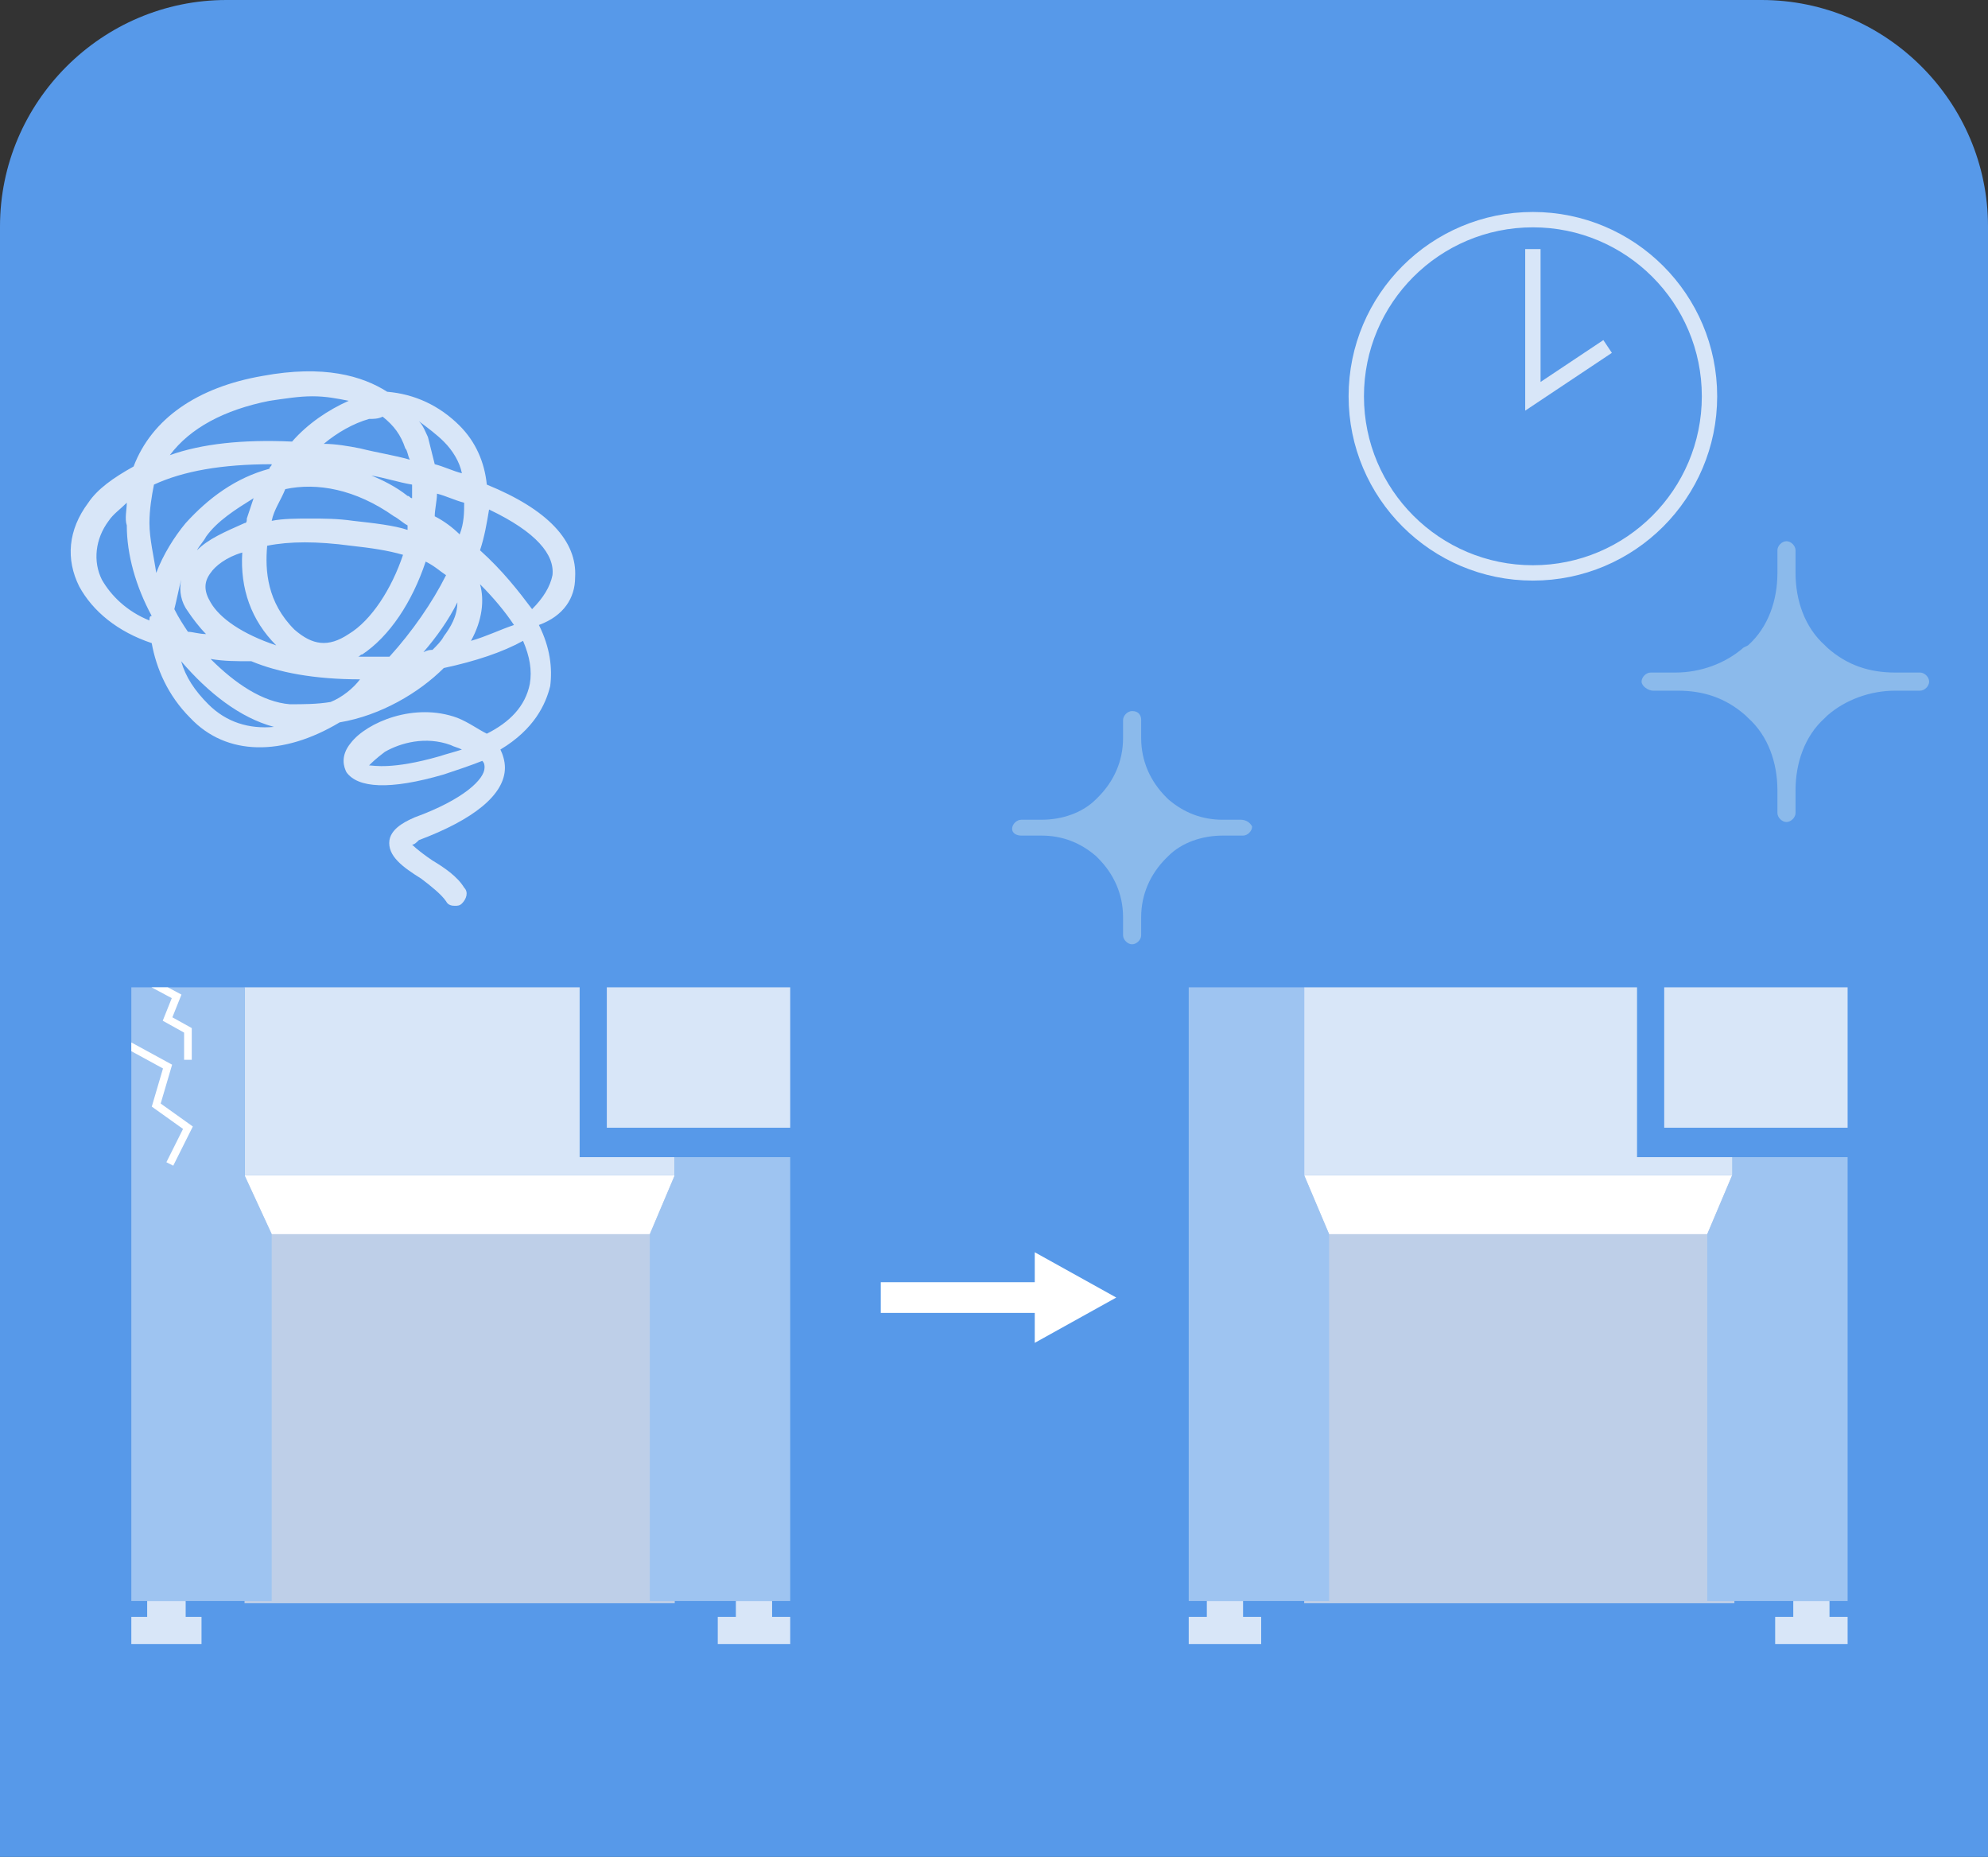 <?xml version="1.0" encoding="utf-8"?>
<!-- Generator: Adobe Illustrator 26.0.2, SVG Export Plug-In . SVG Version: 6.00 Build 0)  -->
<svg version="1.1" xmlns="http://www.w3.org/2000/svg" xmlns:xlink="http://www.w3.org/1999/xlink" x="0px" y="0px" width="87.8px"
	 height="82px" viewBox="0 0 87.8 82" style="enable-background:new 0 0 87.8 82;" xml:space="preserve">
<rect x="0" y="0" width="87.8" height="82" fill="#333333" stroke="none"/>
<style type="text/css">
	.st0{fill:#E99251;}
	.st1{fill:#6EC669;}
	.st2{fill:#5799E9;}
	.st3{fill:#FFCEC0;}
	.st4{fill:#C3D6E6;}
	.st5{fill:#4A5A72;}
	.st6{fill:#FFCB80;}
	.st7{fill:#FFAB33;}
	.st8{fill:#C6C6C6;}
	.st9{fill:#FFC6C7;}
	.st10{fill:#FF9600;}
	.st11{fill:#242424;}
	.st12{fill:#00C1ED;}
	.st13{fill:url(#SVGID_1_);}
	.st14{fill:url(#SVGID_00000028314361347456854890000013440384816713261228_);}
	.st15{fill:#6B6B6B;}
	.st16{fill:none;stroke:#F0D23E;stroke-width:0.165;stroke-miterlimit:10;}
	.st17{opacity:0.17;fill:#231D1E;}
	.st18{fill:#F9DECB;}
	.st19{fill-rule:evenodd;clip-rule:evenodd;fill:#4A5A72;}
	.st20{fill:#29A1E1;}
	.st21{fill:#249FE0;}
	.st22{fill:#787878;}
	.st23{fill:#0090DB;}
	.st24{fill:#33A6E2;}
	.st25{fill:none;stroke:#00B9E5;stroke-width:0.165;stroke-miterlimit:10;}
	.st26{fill:#949494;}
	.st27{fill:#80C7ED;}
	.st28{fill:#FF2900;}
	.st29{fill:#813505;}
	.st30{fill:#FF6300;}
	.st31{fill:none;stroke:#FF9F00;stroke-width:0.179;stroke-miterlimit:10;}
	.st32{fill:#FF9F71;}
	.st33{fill:#644445;}
	.st34{fill:#A86F3D;}
	.st35{fill:#0C284A;}
	.st36{fill:#E4E4E4;}
	.st37{fill:#EBEAEB;}
	.st38{fill:#CACACA;}
	.st39{fill:#DBDBDA;}
	.st40{fill:#33393A;}
	.st41{fill:#D4D4D4;}
	.st42{fill:#00B6E8;}
	.st43{fill:none;stroke:#C6C6C6;stroke-width:0.179;stroke-miterlimit:10;}
	.st44{fill:#FF0000;}
	.st45{fill:#BFBFBF;}
	.st46{opacity:0.45;fill:#F9DECB;}
	.st47{fill:#6E4F00;}
	.st48{fill:#FF1E9C;}
	.st49{fill:#FF3EAA;}
	.st50{fill:#FF4BB0;}
	.st51{fill:none;stroke:#F081B8;stroke-width:0.165;stroke-miterlimit:10;}
	.st52{fill:#B2B2B2;}
	.st53{fill:#31464F;}
	.st54{fill:#C8EEFF;}
	.st55{fill:#E9FCFF;}
	.st56{fill:#DADADA;}
	.st57{fill-rule:evenodd;clip-rule:evenodd;fill:#81B3C2;}
	.st58{fill-rule:evenodd;clip-rule:evenodd;fill:#6E97A1;}
	.st59{fill-rule:evenodd;clip-rule:evenodd;fill:#9ACAD9;}
	.st60{fill:#5B7B80;}
	.st61{fill-rule:evenodd;clip-rule:evenodd;fill:#5B7B80;}
	.st62{fill:#9EC4F1;}
	.st63{fill:#D8E5F8;}
	.st64{fill:#D8E6F8;}
	.st65{fill:none;stroke:#FFFFFF;stroke-width:1.017;stroke-miterlimit:10;}
	.st66{fill:none;stroke:#9EC4F1;stroke-width:1.695;stroke-miterlimit:10;}
	.st67{fill:#B6E2B3;}
	.st68{fill:#B6E2B2;}
	.st69{fill:#FFFFFF;}
	.st70{fill:#EEF8EF;}
	.st71{fill:none;stroke:#6EC669;stroke-width:1.383;stroke-miterlimit:10;}
	.st72{fill:#8BBAEB;}
	.st73{fill:#CCE0FF;}
	.st74{fill:#5799E9;stroke:#D8E6F8;stroke-width:0.678;stroke-miterlimit:10;}
	.st75{fill:none;stroke:#D8E6F8;stroke-width:0.678;stroke-miterlimit:10;}
	.st76{fill:#91C98F;}
	.st77{fill:#EFB385;}
	.st78{fill:#FDF4EC;}
	.st79{fill:#FFFFFD;}
	.st80{fill:#EFC19E;}
	.st81{fill:none;stroke:#FFFFFF;stroke-width:0.339;stroke-linecap:round;stroke-linejoin:round;}
	.st82{fill:none;stroke:#FFFFFF;stroke-width:0.339;stroke-linecap:round;stroke-linejoin:round;stroke-dasharray:1.185,1.185;}
	.st83{fill:none;stroke:#FFFFFF;stroke-width:0.339;stroke-linecap:round;stroke-linejoin:round;stroke-dasharray:1.346,1.346;}
	.st84{fill:none;stroke:#FFFFFF;stroke-width:0.339;stroke-linecap:round;stroke-linejoin:round;stroke-dasharray:1.346,1.346;}
	.st85{fill:none;stroke:#FFFFFF;stroke-width:0.339;stroke-linecap:round;stroke-linejoin:round;stroke-dasharray:1.449,1.449;}
	.st86{fill:none;stroke:#FFFFFF;stroke-width:0.339;stroke-linecap:round;stroke-linejoin:round;stroke-dasharray:1.728,1.728;}
	.st87{fill:none;stroke:#FFFFFF;stroke-width:0.339;stroke-linecap:round;stroke-linejoin:round;stroke-dasharray:1.418,1.418;}
	.st88{fill:none;stroke:#FFFFFF;stroke-width:0.339;stroke-linecap:round;stroke-linejoin:round;stroke-dasharray:1.362,1.362;}
	.st89{fill:none;stroke:#FFFFFF;stroke-width:0.339;stroke-linecap:round;stroke-linejoin:round;stroke-dasharray:1.347,1.347;}
	.st90{fill:none;stroke:#FFFFFF;stroke-width:0.339;stroke-linecap:round;stroke-linejoin:round;stroke-dasharray:1.44,1.44;}
	.st91{fill:#B5D2F8;}
	.st92{fill:none;stroke:#DDF8DE;stroke-width:3.39;stroke-miterlimit:10;}
	.st93{fill:none;stroke:#B6E2B2;stroke-width:2.373;stroke-linecap:round;stroke-linejoin:round;stroke-miterlimit:10;}
	.st94{fill:#FCF3EC;}
	.st95{fill:#B7D3F5;}
	.st96{fill:#9BD698;}
	.st97{fill:#DDF8DE;}
	.st98{clip-path:url(#SVGID_00000078033889825632952340000002412744711710838146_);fill:#9BD698;}
	.st99{fill:none;stroke:#E9F8EA;stroke-width:0.407;stroke-miterlimit:10;}
	.st100{fill:#F8DDCA;}
	.st101{fill:none;stroke:#9EC4F1;stroke-width:0.678;stroke-miterlimit:10;stroke-dasharray:2.034;}
	.st102{fill:none;stroke:#FFFFFF;stroke-width:0.678;stroke-miterlimit:10;}
	.st103{fill:#6EC669;stroke:#B6E2B2;stroke-width:0.848;stroke-linecap:round;stroke-linejoin:round;stroke-miterlimit:10;}
	.st104{fill:none;stroke:#B6E2B2;stroke-width:0.678;stroke-linecap:round;stroke-linejoin:round;stroke-miterlimit:10;}
	.st105{fill:none;stroke:#EFB385;stroke-width:1.017;stroke-miterlimit:10;}
	.st106{fill:#BECFE8;}
	
		.st107{clip-path:url(#SVGID_00000032614803293188680420000015380220229184323513_);fill:none;stroke:#5799E9;stroke-width:0.529;stroke-miterlimit:10;}
	
		.st108{clip-path:url(#SVGID_00000147914649540614759530000017278186170715233421_);fill:none;stroke:#5799E9;stroke-width:0.529;stroke-miterlimit:10;}
	
		.st109{clip-path:url(#SVGID_00000108267185140477679310000013313362751315187635_);fill:none;stroke:#5799E9;stroke-width:0.529;stroke-miterlimit:10;}
	.st110{fill:none;stroke:#EEF8EF;stroke-width:1.017;stroke-miterlimit:10;}
	.st111{fill:none;stroke:#B6E2B2;stroke-width:0.678;stroke-miterlimit:10;stroke-dasharray:2.034;}
	.st112{fill:none;stroke:#EFB385;stroke-width:0.429;stroke-miterlimit:10;}
	.st113{fill:#FDF4EC;stroke:#FDF4EC;stroke-width:0.678;stroke-linecap:round;stroke-miterlimit:10;}
	.st114{fill:none;stroke:#EFB385;stroke-width:0.214;stroke-miterlimit:10;}
	.st115{fill:none;stroke:#FFFFFF;stroke-width:1.356;stroke-miterlimit:10;}
	
		.st116{clip-path:url(#SVGID_00000039115206336165081370000003646664937773333388_);fill:none;stroke:#FFFFFF;stroke-width:0.339;stroke-miterlimit:10;}
	.st117{fill:none;stroke:#D2E8C3;stroke-width:1.017;stroke-miterlimit:10;}
	.st118{fill:none;stroke:#EBC4A3;stroke-width:0.508;stroke-miterlimit:10;}
	.st119{fill:#D3E5FC;}
	.st120{fill:#9FCBFB;}
	.st121{fill:#328AF8;}
	.st122{fill:#336DBF;stroke:#336DBF;stroke-width:1.017;stroke-miterlimit:10;}
	.st123{fill:#A2CBFD;}
	.st124{fill:none;stroke:#A2CBFD;stroke-width:1.695;stroke-miterlimit:10;}
</style>
<g id="背景仮">
	<path class="st2" d="M0,82V10C0,4.5,4.5,0,10,0h67.8c5.5,0,10,4.5,10,10v72H0z"/>
</g>
<g id="アイコン">
</g>
<g id="サイズ調整用枠">
	<g>
		<path class="st64" d="M25.4,25.5c0.1-1.6-1.2-3-3.9-4.1c-0.1-1-0.5-1.9-1.2-2.6c-0.9-0.9-2-1.4-3.2-1.5c-1.1-0.7-2.8-1.2-5.5-0.7
			c-2.9,0.5-4.9,1.9-5.7,4c-0.9,0.5-1.6,1-2,1.6c-0.9,1.2-1,2.5-0.4,3.7c0.6,1.1,1.7,2,3.2,2.5c0.2,1.1,0.7,2.3,1.7,3.3
			c1.6,1.7,4.1,1.7,6.6,0.2c1.8-0.3,3.5-1.3,4.6-2.4c1.4-0.3,2.6-0.7,3.5-1.2c0.3,0.7,0.4,1.3,0.3,1.9c-0.2,1-0.9,1.7-1.9,2.2
			c-0.4-0.2-0.8-0.5-1.3-0.7c-1.9-0.7-4,0.2-4.7,1.1c-0.5,0.6-0.3,1.1-0.2,1.3c0.5,0.7,1.9,0.8,4.3,0.1c0.6-0.2,1.2-0.4,1.7-0.6
			c0.1,0.1,0.1,0.2,0.1,0.3c0,0.5-0.9,1.4-3.1,2.2c-0.2,0.1-1,0.4-1.1,1c-0.1,0.7,0.6,1.2,1.4,1.7c0.4,0.3,0.9,0.7,1.1,1
			c0.1,0.2,0.3,0.2,0.4,0.2c0.1,0,0.2,0,0.3-0.1c0.2-0.2,0.3-0.5,0.1-0.7c-0.3-0.5-0.9-0.9-1.4-1.2c-0.3-0.2-0.7-0.5-0.9-0.7
			c0.1,0,0.2-0.1,0.3-0.2c2.4-0.9,3.8-2,3.8-3.2c0-0.3-0.1-0.6-0.2-0.8c1.5-0.9,2-2,2.2-2.8c0.1-0.8,0-1.7-0.5-2.7
			C24.9,27.2,25.4,26.4,25.4,25.5z M19.4,33.4c-2.1,0.6-2.9,0.4-3.1,0.4c0.1-0.1,0.3-0.3,0.7-0.6c0.7-0.4,1.8-0.7,2.9-0.3
			c0.2,0.1,0.3,0.1,0.5,0.2C20.1,33.2,19.7,33.3,19.4,33.4z M19.6,19.5c0.4,0.4,0.7,0.9,0.8,1.4c-0.4-0.1-0.8-0.3-1.2-0.4
			c-0.1-0.4-0.2-0.8-0.3-1.2c-0.1-0.2-0.2-0.5-0.4-0.7C18.9,18.9,19.3,19.2,19.6,19.5z M18.2,22c-0.1,0-0.1-0.1-0.2-0.1
			c-0.5-0.4-1.1-0.7-1.6-0.9c0.6,0.1,1.2,0.3,1.8,0.4C18.2,21.6,18.2,21.8,18.2,22z M9.3,25.3c0.2-0.3,0.7-0.7,1.4-0.9
			c-0.1,1.6,0.4,3,1.5,4.1c-1.5-0.5-2.5-1.2-2.9-1.9C9,26.1,9,25.7,9.3,25.3z M8.7,24.3c0.1-0.2,0.3-0.4,0.4-0.6
			c0.5-0.7,1.3-1.2,2.1-1.7c-0.1,0.3-0.2,0.6-0.3,0.9c0,0.1,0,0.2-0.1,0.2C9.9,23.5,9.2,23.8,8.7,24.3z M11.8,24.1
			c1-0.2,2.2-0.2,3.7,0c0.9,0.1,1.6,0.2,2.3,0.4c-0.5,1.5-1.4,2.9-2.4,3.5c-0.9,0.6-1.6,0.5-2.4-0.2C11.8,26.6,11.7,25.2,11.8,24.1z
			 M15.6,23c-0.7-0.1-1.3-0.1-1.9-0.1c-0.6,0-1.2,0-1.7,0.1c0.1-0.5,0.4-0.9,0.6-1.4c1.4-0.3,3.1,0,4.8,1.2c0.2,0.1,0.4,0.3,0.6,0.4
			c0,0.1,0,0.1,0,0.2C17.4,23.2,16.5,23.1,15.6,23z M16.9,18.4c0.5,0.4,0.8,0.8,1,1.4c0.1,0.1,0.1,0.3,0.2,0.5
			c-0.7-0.2-1.4-0.3-2.2-0.5c-0.5-0.1-1.1-0.2-1.6-0.2c0.6-0.5,1.3-0.9,2-1.1C16.5,18.5,16.7,18.5,16.9,18.4z M11.9,17.7
			c0.7-0.1,1.3-0.2,1.9-0.2c0.6,0,1.1,0.1,1.6,0.2c-0.9,0.4-1.8,1-2.5,1.8c-2.2-0.1-4,0.1-5.4,0.6C8.4,18.9,9.9,18.1,11.9,17.7z
			 M6.6,27.4c-1-0.4-1.7-1.1-2.1-1.8c-0.4-0.8-0.3-1.8,0.3-2.6c0.2-0.3,0.5-0.5,0.8-0.8c0,0.3-0.1,0.7,0,1c0,1.3,0.4,2.7,1.1,4
			C6.6,27.2,6.6,27.3,6.6,27.4z M6.6,23.1c0-0.6,0.1-1.2,0.2-1.7c1.3-0.6,3-0.9,5.2-0.9c0,0.1-0.1,0.1-0.1,0.2
			c-1.5,0.4-2.7,1.3-3.7,2.4c-0.5,0.6-1,1.4-1.3,2.2C6.8,24.6,6.6,23.8,6.6,23.1z M8,25.6c-0.1,0.5,0,1,0.3,1.4
			c0.2,0.3,0.5,0.7,0.8,1c-0.3,0-0.6-0.1-0.8-0.1c-0.2-0.3-0.4-0.6-0.6-1C7.8,26.5,7.9,26,8,25.6z M9.2,31.1c-0.6-0.6-1-1.2-1.2-1.9
			c1.2,1.4,2.6,2.5,4.1,2.9C11,32.2,10,31.9,9.2,31.1z M14.6,31c-0.6,0.1-1.2,0.1-1.8,0.1c-1.2-0.1-2.4-0.9-3.5-2
			c0.6,0.1,1.1,0.1,1.8,0.1c0,0,0,0,0,0c1.2,0.5,2.8,0.8,4.8,0.8c0,0,0,0,0,0C15.6,30.4,15.1,30.8,14.6,31z M16.4,29
			c-0.2,0-0.4,0-0.6,0c0.1,0,0.1-0.1,0.2-0.1c1.2-0.8,2.2-2.3,2.8-4.1c0.4,0.2,0.6,0.4,0.9,0.6c-0.6,1.2-1.5,2.5-2.5,3.6
			C16.9,29,16.7,29,16.4,29z M19.6,28.1c-0.1,0.2-0.3,0.4-0.5,0.6c-0.1,0-0.2,0-0.4,0.1c0.6-0.7,1.1-1.4,1.5-2.2
			C20.2,27.2,19.9,27.7,19.6,28.1z M20.3,23.6c-0.3-0.3-0.7-0.6-1.1-0.8c0-0.3,0.1-0.7,0.1-1c0.4,0.1,0.8,0.3,1.2,0.4
			C20.5,22.6,20.5,23.1,20.3,23.6z M20.8,28.3c0.5-0.9,0.6-1.8,0.4-2.5c0.6,0.6,1.1,1.2,1.5,1.8C22.1,27.8,21.5,28.1,20.8,28.3z
			 M23.5,26.9c-0.6-0.8-1.3-1.7-2.3-2.6c0.2-0.6,0.3-1.2,0.4-1.8c2.1,1,2.9,2,2.8,2.9C24.3,25.9,24,26.4,23.5,26.9z"/>
		<g>
			<circle class="st75" cx="67.7" cy="17.5" r="7.8"/>
			<polyline class="st75" points="67.7,11 67.7,17.5 71,15.3 			"/>
		</g>
		<g>
			<g>
				<line class="st115" x1="38.9" y1="57.3" x2="46.3" y2="57.3"/>
				<g>
					<polygon class="st69" points="45.7,59.3 49.3,57.3 45.7,55.3 					"/>
				</g>
			</g>
		</g>
		<path class="st72" d="M54.8,36.2H54c-0.9,0-1.7-0.3-2.4-0.9c0,0,0,0-0.1-0.1c-0.7-0.7-1.1-1.6-1.1-2.6v-0.8c0-0.2-0.1-0.4-0.4-0.4
			c-0.2,0-0.4,0.2-0.4,0.4v0.8c0,1-0.4,1.9-1.1,2.6c0,0,0,0-0.1,0.1c-0.6,0.6-1.5,0.9-2.4,0.9h-0.9c-0.2,0-0.4,0.2-0.4,0.4
			c0,0.2,0.2,0.3,0.4,0.3h0.9c0.9,0,1.7,0.3,2.4,0.9c0,0,0,0,0.1,0.1c0.7,0.7,1.1,1.6,1.1,2.6c0,0.4,0,0.8,0,0.8
			c0,0.2,0.2,0.4,0.4,0.4c0.2,0,0.4-0.2,0.4-0.4v-0.8c0-1,0.4-1.9,1.1-2.6c0,0,0,0,0.1-0.1c0.6-0.6,1.5-0.9,2.4-0.9h0.9
			c0.2,0,0.4-0.2,0.4-0.4C55.2,36.3,55,36.2,54.8,36.2z"/>
		<path class="st72" d="M84.8,29.7h-1.1c-1.1,0-2.1-0.3-3-1.1c-0.1-0.1-0.1-0.1-0.1-0.1c-0.9-0.8-1.3-2-1.3-3.2v-1
			c0-0.2-0.2-0.4-0.4-0.4s-0.4,0.2-0.4,0.4v1c0,1.2-0.4,2.4-1.3,3.2C77,28.6,77,28.6,77,28.6c-0.8,0.7-1.9,1.1-3,1.1h-1.1
			c-0.2,0-0.4,0.2-0.4,0.4s0.3,0.4,0.5,0.4h1.1c1.1,0,2.1,0.3,3,1.1c0.1,0.1,0.1,0.1,0.1,0.1c0.9,0.8,1.3,2,1.3,3.2c0,0.6,0,1,0,1
			c0,0.2,0.2,0.4,0.4,0.4s0.4-0.2,0.4-0.4v-1c0-1.2,0.4-2.4,1.3-3.2c0.1-0.1,0.1-0.1,0.1-0.1c0.8-0.7,1.9-1.1,3-1.1h1.1
			c0.2,0,0.4-0.2,0.4-0.4C85.2,29.9,85,29.7,84.8,29.7z"/>
		<g>
			<g>
				<rect x="57.6" y="51.9" class="st106" width="19" height="18.9"/>
				<rect x="57.6" y="43.6" class="st64" width="19" height="8.3"/>
				<g>
					<polygon class="st69" points="75.4,54.5 58.7,54.5 57.6,51.9 76.5,51.9 					"/>
				</g>
				<polygon class="st62" points="58.7,70.7 52.5,70.7 52.5,43.6 57.6,43.6 57.6,51.9 58.7,54.5 				"/>
				<polygon class="st62" points="75.4,70.7 81.6,70.7 81.6,43.6 76.5,43.6 76.5,51.9 75.4,54.5 				"/>
				<polygon class="st64" points="54.9,71.4 54.9,70.7 53.3,70.7 53.3,71.4 52.5,71.4 52.5,72.6 55.7,72.6 55.7,71.4 				"/>
				<polygon class="st64" points="80.8,71.4 80.8,70.7 79.2,70.7 79.2,71.4 78.4,71.4 78.4,72.6 81.6,72.6 81.6,71.4 				"/>
			</g>
			<rect x="72.3" y="42.8" class="st2" width="10.7" height="8.3"/>
			<rect x="73.5" y="43.6" class="st64" width="8.1" height="6.2"/>
		</g>
		<g>
			<g>
				<rect x="10.8" y="51.9" class="st106" width="19" height="18.9"/>
				<rect x="10.8" y="43.6" class="st64" width="19" height="8.3"/>
				<g>
					<polygon class="st69" points="28.7,54.5 12,54.5 10.8,51.9 29.8,51.9 					"/>
				</g>
				<polygon class="st62" points="12,70.7 5.8,70.7 5.8,43.6 10.8,43.6 10.8,51.9 12,54.5 				"/>
				<polygon class="st62" points="28.7,70.7 34.9,70.7 34.9,43.6 29.8,43.6 29.8,51.9 28.7,54.5 				"/>
				<polygon class="st64" points="8.2,71.4 8.2,70.7 6.5,70.7 6.5,71.4 5.8,71.4 5.8,72.6 8.9,72.6 8.9,71.4 				"/>
				<polygon class="st64" points="34.1,71.4 34.1,70.7 32.5,70.7 32.5,71.4 31.7,71.4 31.7,72.6 34.9,72.6 34.9,71.4 				"/>
			</g>
			<rect x="25.6" y="42.8" class="st2" width="10.7" height="8.3"/>
			<rect x="26.8" y="43.6" class="st64" width="8.1" height="6.2"/>
		</g>
		<g>
			<defs>
				<rect id="SVGID_00000124840367667598093050000000100945878674057658_" x="5.8" y="43.6" width="5.1" height="27.1"/>
			</defs>
			<clipPath id="SVGID_00000008110870638960236910000002145275024028766390_">
				<use xlink:href="#SVGID_00000124840367667598093050000000100945878674057658_"  style="overflow:visible;"/>
			</clipPath>
			
				<polyline style="clip-path:url(#SVGID_00000008110870638960236910000002145275024028766390_);fill:none;stroke:#FFFFFF;stroke-width:0.339;stroke-miterlimit:10;" points="
				5.2,45.9 7.4,47.1 6.9,48.8 8.3,49.8 7.5,51.4 			"/>
			
				<polyline style="clip-path:url(#SVGID_00000008110870638960236910000002145275024028766390_);fill:none;stroke:#FFFFFF;stroke-width:0.339;stroke-miterlimit:10;" points="
				6.3,43.2 7.8,44 7.4,45 8.3,45.5 8.3,46.8 			"/>
		</g>
	</g>
</g>
</svg>
